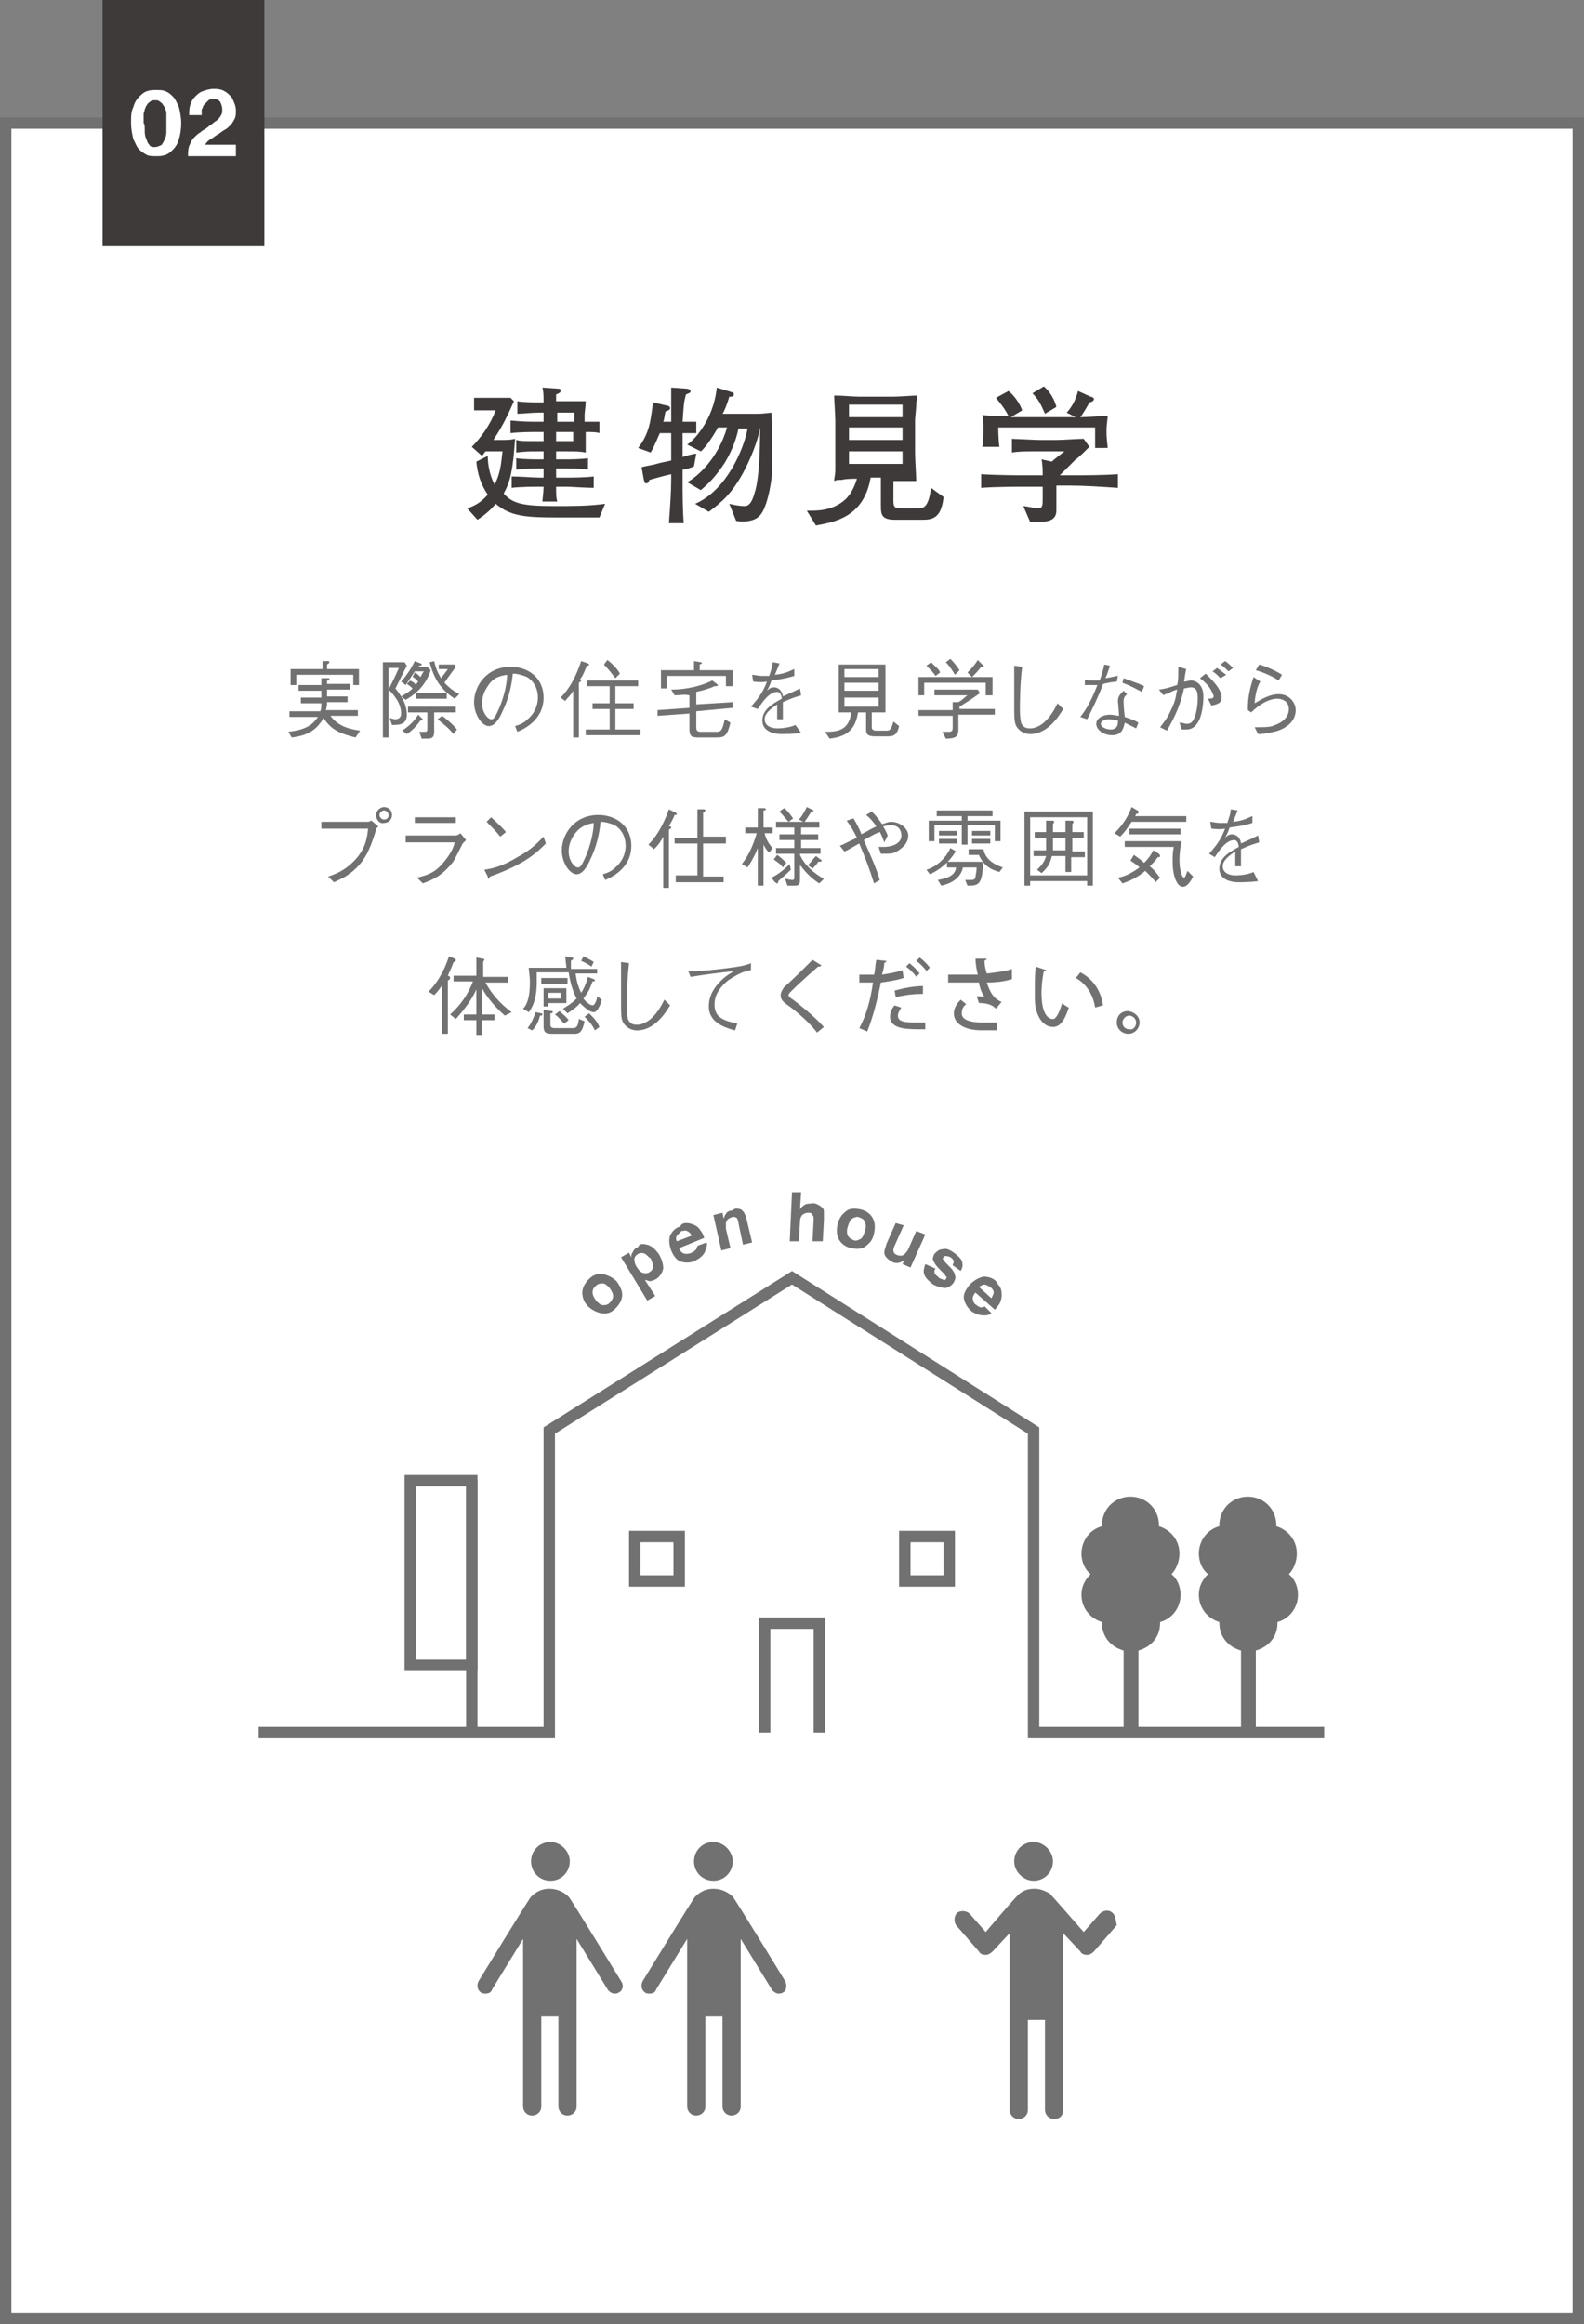 <?xml version="1.0" encoding="utf-8"?>
<!-- Generator: Adobe Illustrator 26.0.1, SVG Export Plug-In . SVG Version: 6.00 Build 0)  -->
<svg version="1.1" id="レイヤー_1" xmlns="http://www.w3.org/2000/svg" xmlns:xlink="http://www.w3.org/1999/xlink" x="0px"
	 y="0px" viewBox="0 0 139 203.9" style="enable-background:new 0 0 139 203.9;" xml:space="preserve">
<rect x="0" y="0" width="139" height="203.9" fill="#808080" stroke="none"/>
<style type="text/css">
	.st0{fill:#FFFFFF;stroke:#717171;stroke-miterlimit:10;}
	.st1{fill:#3E3A39;}
	.st2{fill:#717171;}
	.st3{fill:#FFFFFF;}
	.st4{fill:none;stroke:#717171;stroke-miterlimit:10;}
	.st5{fill:#717171;stroke:#FFFFFF;stroke-width:1.000000e-02;stroke-miterlimit:10;}
</style>
<rect x="0.5" y="10.8" class="st0" width="138" height="192.6"/>
<path class="st1" d="M52.6,45.4c-0.6,0-3.1,0-3.6,0c-2.9,0-4.2-0.1-5.5-1.2c-0.5,0.6-1,1-1.6,1.4l-0.9-1c0.6-0.2,1.2-0.5,1.8-1.2
	c-0.6-0.9-0.9-1.8-1-2.9l1-0.5c0,0.5,0.1,1.6,0.6,2.5c0.6-1.1,0.6-2.3,0.7-2.9h-1.5l-0.3,0.4l-0.9-0.8c0.8-0.8,1.6-1.9,2.1-3.2h-0.8
	c-0.2,0-0.8,0-1.1,0v-1.1c0.3,0,0.8,0,1.2,0h1.1c0.5,0,0.6,0,0.9,0l0.3,0.3c-0.8,1.8-1.1,2.3-1.8,3.4H44c0.4,0,0.8,0,1.2-0.1
	c-0.2,2.8-0.4,3.7-1,4.8c0.8,0.9,1.7,1.1,4.5,1.1c1.5,0,3,0,4.4-0.2L52.6,45.4z M51.4,37.9v0.3c0,0.9,0,1,0,1.5
	c-0.5-0.1-0.9-0.1-1.6-0.1h-1v0.7h0.7c0.4,0,1.4,0,2.1-0.1v1c-0.6-0.1-1.6-0.1-2.1-0.1h-0.7l0,0.8h0.9c0.5,0,1.6,0,2.4-0.1v1
	c-0.7,0-2-0.1-2.4-0.1h-0.9c0,0.8,0,0.9,0.1,1.3h-1.3c0-0.2,0.1-0.8,0.1-1.3h-0.4c-0.4,0-1.6,0-2.4,0.1v-1c0.8,0,1.9,0.1,2.4,0.1
	h0.4l0-0.8h-0.3c-0.4,0-1.3,0-2.1,0.1v-1c0.7,0.1,1.6,0.1,2.1,0.1h0.3v-0.7h-0.5c-0.9,0-1,0-1.9,0.1v-1.1c0.4,0.1,0.6,0.1,1.9,0.1
	h0.5v-0.8h-0.7c-0.2,0-1.4,0-2.2,0.1v-1.1c0.4,0,0.7,0.1,2.2,0.1h0.7c0-0.2,0-0.3,0-0.8h-0.5c-0.5,0-1.4,0.1-1.8,0.1v-1.1
	c0.5,0.1,1.6,0.1,1.8,0.1h0.5c0-0.6,0-0.9-0.1-1.3l1.4,0.1c0.1,0,0.2,0,0.2,0.2c0,0.1-0.1,0.2-0.4,0.3c0,0.1,0,0.6,0,0.6h0.9
	c0.6,0,1.3,0,1.7,0c0,0.4-0.1,1-0.1,1.2V37c0.4,0,1,0,1.3,0v1C52.4,37.9,51.8,37.9,51.4,37.9 M50.3,36.2h-1.4c0,0.1,0,0.7,0,0.8h1.5
	V36.2z M50.3,37.9h-1.5v0.8h1.5V37.9z"/>
<path class="st1" d="M60.9,40.9c-0.1,0.1-0.8,0.3-1,0.3v0.9c0,1.2,0,2.6,0.1,3.8h-1.3c0.1-1.4,0.2-2.7,0.2-3.8v-0.5
	C58,41.8,57.4,42,57,42.1c-0.1,0.2-0.1,0.3-0.3,0.3c-0.1,0-0.1,0-0.2-0.3L56.3,41c0.2-0.1,1-0.2,1.3-0.3c0.3-0.1,0.9-0.2,1.3-0.3V38
	h-1c-0.1,0.2-0.4,1-0.8,1.7L56,39.3c1-1.3,1.1-2.4,1.3-4l1.3,0.3c0.1,0,0.2,0.1,0.2,0.2c0,0.2-0.2,0.2-0.4,0.3
	c-0.1,0.4-0.1,0.7-0.2,0.9h0.7c0-2.3,0-2.5,0-3l1.4,0.1c0.1,0,0.3,0.1,0.3,0.2c0,0.2-0.2,0.2-0.4,0.3C60,35.3,60,35.5,59.9,37
	c0.2,0,1,0,1.2,0v1h-1.2v2.1c0.2-0.1,1-0.3,1.2-0.3L60.9,40.9z M67.7,42c-0.2,1.5-0.6,2.9-1.1,3.3c-0.5,0.5-1.5,0.5-2,0.4L64,44.2
	c0.4,0.1,0.9,0.2,1.3,0.2c0.2,0,0.6,0,0.9-1.1c0.5-1.4,0.5-4.9,0.5-5.8h0c-0.2,1.2-0.8,2.7-1.5,4c-1,1.8-1.8,2.5-3,3.4L61,44.2
	c2.8-1.2,4.3-4.9,4.6-6.6h-0.8c-0.2,1-0.6,2-1.2,3c-0.8,1.2-1.3,1.7-2.1,2.4l-1.2-0.7c0.8-0.4,2.7-2,3.5-4.8H63
	c-0.2,0.4-1,1.7-1.5,2.1l-1.2-0.6c0.4-0.2,2.3-2,2.6-5l1.3,0.4c0.1,0,0.2,0.1,0.2,0.2c0,0.2-0.2,0.2-0.4,0.2
	c-0.2,0.7-0.5,1.4-0.6,1.5h2.8c0.5,0,0.7,0,1.5-0.1C67.8,40,67.8,40.6,67.7,42"/>
<path class="st1" d="M80.8,45.6h-1.9c-0.6,0-0.8,0-1.1-0.1c-0.5-0.2-0.5-0.6-0.5-1.2v-2.4h-0.9c-0.6,3.5-3.2,3.9-4.8,4.2l-0.8-1.3
	c0.7,0,2.2,0.1,3.4-1c0.3-0.3,0.7-0.8,1-1.8c-0.2,0-1.1,0-1.3,0.1c-0.3,0-0.5,0-0.7,0.1c0-0.3,0.1-0.5,0.1-1c0-0.5,0-0.9,0-1.4v-2.9
	c0-0.4-0.1-1.9-0.1-2.2c0.9,0,1.5,0.1,2.3,0.1h2.8c0.6,0,1.8-0.1,2.2-0.1c0,0.1-0.1,0.6-0.1,0.9c0,0.2-0.1,1.1-0.1,1.2v2.9
	c0,0.6,0.1,2,0.1,2.5c-0.6,0-1.3,0-2,0V44c0,0.6,0.3,0.6,0.6,0.6h1.6c0.5,0,0.9-0.2,1.1-1.8l1.1,0.8C82.6,45.6,81.7,45.6,80.8,45.6
	 M79.2,35.5h-4.7v1.1h4.7V35.5z M79.2,37.5h-4.7v1.1h4.7V37.5z M79.2,39.6h-4.7v1.1h4.7V39.6z"/>
<path class="st1" d="M93.9,42.6h-1.2v0.5c0,0.2,0,1.3,0,1.6c0,0.3,0,0.8-0.7,1c-0.3,0.1-1.3,0.1-1.6,0.1l-0.6-1.4
	c0.2,0,1.1,0.2,1.3,0.2c0.4,0,0.4-0.3,0.4-0.9v-1h-1.6c-0.5,0-2.5,0-3.8,0.1v-1.2c1.5,0.1,3.7,0.1,3.8,0.1h1.6c0-0.4,0-0.9-0.1-1.4
	l0.9,0.2c0.2-0.2,0.6-0.5,1.1-0.9h-2.8c-0.6,0-1.2,0-1.8,0.1v-1.2c0.2,0,2.1,0.1,2.4,0.1h1.5c0.6,0,1.8-0.1,2.4-0.1l0.5,0.7
	c-0.2,0.2-1,1-1.2,1.1l-0.5,0.5l-0.9,0.9h1.2c0.6,0,2.6,0,3.9-0.1v1.2C96.6,42.7,95.1,42.6,93.9,42.6 M96.1,39.2c0-0.8,0-0.9,0-1.7
	h-8.5c0,0.1,0,1,0.1,1.7h-1.5c0.1-0.3,0.1-0.7,0.1-1.7c0-0.5,0-0.8-0.1-1.1c0.4,0.1,1.9,0.1,2.3,0.1c-0.3-0.6-0.7-1.1-1.1-1.6
	l1.1-0.6c0.5,0.4,1,1.1,1.2,1.7l-1,0.6c0.2,0,1.5,0,1.6,0h2.4c0,0,1.6,0,1.7,0l-0.8-0.4c0.4-0.4,0.8-1.1,1-1.9l1.1,0.5
	c0.1,0,0.3,0.1,0.3,0.2c0,0.2-0.3,0.3-0.4,0.3c-0.2,0.4-0.7,1.2-0.8,1.3c0.7,0,1.6-0.1,2.4-0.1c0,0.3-0.1,0.7-0.1,1.3
	c0,0.9,0.1,1.2,0.1,1.5H96.1z M91.7,36.3c-0.2-0.4-0.4-1.1-1.1-1.8l1-0.6c0.7,0.6,1,1.4,1.1,1.8L91.7,36.3z"/>
<path class="st2" d="M28.2,59.5l0.6,0c0.1,0,0.1,0,0.1,0.1c0,0.1,0,0.1-0.2,0.1v0.3h2v0.5h-2v0.6h1.8v0.5h-1.8c0,0.1,0,0.3-0.1,0.7
	h2.8v0.5H29c0.7,1,1.9,1.2,2.6,1.3l-0.4,0.6c-1.2-0.3-2.1-0.6-2.8-1.7c-0.5,0.8-1.1,1.5-2.8,1.7l-0.3-0.5c1.9-0.2,2.3-0.9,2.6-1.3
	h-2.5v-0.5h2.7c0.1-0.2,0.1-0.4,0.1-0.7h-1.8v-0.5h1.8v-0.6h-2v-0.5h2V59.5z M28.2,58l0.6,0c0,0,0.1,0,0.1,0.1
	c0,0.1-0.1,0.1-0.2,0.2v0.4h2.8v1.4H31v-0.9h-5v0.9h-0.5v-1.4h2.8V58z"/>
<path class="st2" d="M34.7,60.4c0.3,0.4,1,1.2,1,2.3c0,0.9-0.7,0.9-1.3,0.9L34.2,63c0.1,0,0.3,0.1,0.5,0.1c0.2,0,0.5-0.1,0.5-0.5
	c0-0.5-0.2-1-0.5-1.4c-0.2-0.3-0.4-0.5-0.6-0.7v4.2h-0.5v-6.6h1.9l0.2,0.3C35.4,59,35.1,59.6,34.7,60.4 M34.1,58.6v1.9
	c0.4-0.8,0.6-1.2,0.9-1.9H34.1z M35.6,61.4l-0.4-0.3c0.7-0.4,0.8-0.5,1-0.7C36,60.2,36,60.2,35.7,60l0.3-0.3
	c0.1,0.1,0.3,0.1,0.5,0.4c0.1-0.2,0.1-0.2,0.2-0.3c-0.3-0.3-0.4-0.4-0.5-0.4l0.2-0.4c0.2,0.1,0.3,0.2,0.5,0.4
	c0.1-0.2,0.2-0.4,0.3-0.5h-0.8c-0.4,0.6-0.6,0.9-0.8,1.2l-0.4-0.3c0.6-0.7,0.9-1.2,1.2-1.8l0.5,0.2c0,0,0.1,0,0.1,0.1
	c0,0.1-0.1,0.1-0.2,0.1c0,0-0.1,0.1-0.1,0.1h0.8l0.3,0.3C37.3,60.3,36.3,61,35.6,61.4 M36.9,63.2c-0.5,0.7-0.9,1-1.2,1.2l-0.4-0.3
	c0.4-0.3,0.9-0.6,1.4-1.4L37,63c0,0,0.1,0.1,0.1,0.1C37.1,63.2,37,63.2,36.9,63.2 M38.1,62.5v1.7c0,0.5-0.2,0.6-0.6,0.6H37l-0.2-0.6
	c0.1,0,0.4,0,0.5,0c0.2,0,0.2-0.1,0.2-0.3v-1.4h-1.7V62H40v0.5H38.1z M36.5,60.8h2.7v0.5h-2.7V60.8z M39.9,61.3
	c-1.2-0.8-1.8-1.7-2.2-3.2l0.4-0.1c0.2,0.9,0.5,1.3,0.6,1.5c0.3-0.4,0.4-0.5,0.6-0.8h-0.8v-0.4h1.4l0.1,0.2c-0.5,0.7-0.6,0.8-1,1.4
	c0.4,0.4,0.6,0.6,1.3,1L39.9,61.3z M39.8,64.4c-0.4-0.5-0.9-0.9-1.4-1.3l0.4-0.3c0.4,0.3,0.9,0.7,1.3,1.2L39.8,64.4z"/>
<path class="st2" d="M45.2,63.7c0.3-0.1,0.7-0.2,1.1-0.6c0.5-0.4,0.9-1.1,0.9-1.9c0-1.2-0.8-1.8-1.2-1.9c-0.3-0.1-0.6-0.2-1-0.2
	c-0.1,1.1-0.4,2.3-0.9,3.3c-0.3,0.7-0.7,1.3-1.2,1.3c-0.6,0-1.3-1-1.3-2.1c0-1.4,1.1-3.1,3.2-3.1c1.6,0,2.9,1,2.9,2.7
	c0,2-1.8,2.8-2.3,3L45.2,63.7z M42.8,60.2c-0.2,0.3-0.5,0.8-0.5,1.5c0,0.8,0.5,1.4,0.8,1.4c0.2,0,0.3,0,0.8-1.2
	c0.5-1.3,0.6-2.3,0.6-2.7C43.9,59.3,43.3,59.4,42.8,60.2"/>
<path class="st2" d="M49.2,61.2c0.7-0.7,1.3-1.7,1.8-3.2l0.6,0.2c0,0,0.1,0.1,0.1,0.1c0,0.1-0.1,0.1-0.2,0.1
	c-0.3,0.7-0.3,0.8-0.6,1.2c0.1,0,0.1,0.1,0.1,0.1c0,0.1-0.1,0.1-0.2,0.2v4.8h-0.5v-4.1c-0.2,0.4-0.5,0.6-0.7,0.9L49.2,61.2z
	 M56,60.2h-2v1.5h1.6v0.5H54v1.8h2.2v0.5h-4.8v-0.5h2.1v-1.8h-1.5v-0.5h1.5v-1.5h-2v-0.5H56V60.2z M53.3,57.9
	c0.4,0.3,0.9,0.8,1.1,1.2L54,59.5c-0.3-0.4-0.7-0.9-1-1.2L53.3,57.9z"/>
<path class="st2" d="M61.1,62.4v1.4c0,0.3,0.1,0.4,0.4,0.4h1.4c0.4,0,0.5-0.2,0.7-1.1l0.5,0.3c-0.3,1.2-0.5,1.3-1.3,1.3h-1.4
	c-0.3,0-0.5,0-0.7-0.1c-0.2-0.2-0.2-0.4-0.2-0.6v-1.4l-2.8,0.2l0-0.5l2.8-0.2v-1.1C60,60.9,59.7,61,59.2,61l-0.3-0.5
	c0.7,0,2.2-0.1,3.6-0.8l0.4,0.3c0,0,0.1,0.1,0.1,0.1c0,0.1-0.1,0.1-0.3,0.1c-0.4,0.2-1.1,0.4-1.6,0.5v1.1l3.2-0.2l0,0.5L61.1,62.4z
	 M63.7,60.2v-0.9h-5.2v1.1h-0.5v-1.6h2.9v-0.8l0.6,0.1c0,0,0.1,0,0.1,0.1c0,0,0,0-0.2,0.1v0.5h2.9v1.4H63.7z"/>
<path class="st2" d="M70.3,64.3c-0.7,0.1-1.5,0.1-1.7,0.1c-0.2,0-1.7,0-1.7-1.2c0-1,1-1.5,1.7-1.9c0-0.2-0.1-0.6-0.4-0.6
	c-0.7,0-1.3,0.9-1.7,1.5L65.9,62c0.8-0.9,1.1-1.4,1.4-2.2c-0.7,0.1-0.9,0-1.2,0l-0.1-0.6c0.2,0,0.5,0.1,0.9,0.1c0.3,0,0.4,0,0.6,0
	c0.2-0.6,0.3-0.9,0.3-1.2l0.6,0.1c-0.1,0.3-0.2,0.5-0.4,1c1-0.1,1.4-0.4,1.7-0.5l0,0.6c-1,0.3-1.4,0.3-2,0.4
	c-0.2,0.6-0.3,0.7-0.4,0.9c0.1-0.1,0.3-0.3,0.6-0.3c0.6,0,0.8,0.6,0.8,0.8c0.9-0.4,1.1-0.5,1.5-0.7l0.1,0.6c-1,0.3-1.1,0.4-1.6,0.6
	c0,0.8,0,1,0,1.5h-0.5c0-0.1,0-0.4,0-0.5c0-0.3,0-0.5,0-0.8c-0.6,0.4-1.1,0.8-1.1,1.3c0,0.7,0.8,0.8,1.1,0.8c0.5,0,1.2-0.1,1.6-0.3
	L70.3,64.3z"/>
<path class="st2" d="M77.8,64.6h-1c-0.8,0-0.8-0.3-0.8-0.7v-1.4h-0.7c-0.2,1.1-0.6,2.1-2.5,2.3l-0.4-0.6c0.9,0,2.1,0,2.3-1.7h-1.1
	v-4.2h4.1v4.2h-1.2v1.2c0,0.2,0,0.4,0.4,0.4h0.9c0.3,0,0.4-0.1,0.6-0.8l0.5,0.4C78.7,64.6,78.3,64.6,77.8,64.6 M77.1,58.7h-3v0.7h3
	V58.7z M77.1,59.9h-3v0.7h3V59.9z M77.1,61.2h-3v0.8h3V61.2z"/>
<path class="st2" d="M84.1,62.8v1.2c0,0.6-0.2,0.8-1.1,0.8l-0.3-0.6c0.2,0,0.4,0,0.5,0c0.2,0,0.4,0,0.4-0.3v-1.1h-3v-0.5h3v-0.7
	l0.5,0c0.4-0.2,0.5-0.4,0.8-0.6h-2.9v-0.5h3.8l0.2,0.3c-0.8,0.6-1.5,1-1.8,1.2v0.2h3.1v0.5H84.1z M86.5,61v-1.1h-5.4v1.1h-0.5v-1.6
	h6.5V61H86.5z M82.1,59.3c-0.2-0.3-0.5-0.6-0.8-0.9l0.4-0.3c0.4,0.4,0.7,0.6,0.8,0.9L82.1,59.3z M83.8,59.2
	c-0.3-0.5-0.5-0.8-0.8-1.1l0.4-0.3c0.4,0.4,0.6,0.7,0.8,1L83.8,59.2z M86.1,58.5c-0.3,0.4-0.6,0.7-0.8,0.9L84.9,59
	c0.3-0.3,0.6-0.6,0.9-1.1l0.4,0.4c0,0,0.1,0.1,0.1,0.1C86.4,58.5,86.2,58.5,86.1,58.5"/>
<path class="st2" d="M89.7,58.5c-0.2,1.5-0.2,3.5-0.2,3.7c0,0.9,0.1,1.1,0.1,1.2c0.2,0.5,0.6,0.5,0.8,0.5c0.5,0,1.5-0.3,2.4-2.2
	l0.5,0.5c-0.3,0.5-1.3,2.2-2.9,2.2c-0.7,0-1.2-0.5-1.3-0.9C89,63.1,89,62.9,89,61.7c0-0.4,0-1.9,0-2.2c0-0.3,0-0.7,0-1.1L89.7,58.5z
	"/>
<path class="st2" d="M97.4,58.4c-0.2,0.6-0.2,0.7-0.4,1.1c0.7-0.1,0.9-0.2,1.1-0.2L98,59.8c-0.2,0-0.8,0.1-1.2,0.2
	c-0.4,1.1-0.9,2.1-1.4,3.1l-0.6-0.2c0.3-0.4,0.8-1,1.5-2.8c-0.1,0-0.5,0-0.5,0c-0.3,0-0.5,0-0.6,0l0-0.5c0.2,0.1,0.4,0.1,0.9,0.1
	c0.2,0,0.3,0,0.4,0c0.1-0.3,0.3-0.8,0.4-1.4L97.4,58.4z M98.9,60.9c-0.2,0.2-0.3,0.3-0.3,0.6c0,0.1,0,0.6,0.1,1.4
	c0.6,0.2,0.9,0.3,1.2,0.5l-0.2,0.5c-0.4-0.2-0.6-0.3-1-0.5c-0.1,0.4-0.2,1.1-1.1,1.1c-0.8,0-1.4-0.5-1.4-1c0-0.5,0.6-0.8,1.2-0.8
	c0.3,0,0.6,0.1,0.8,0.1c0-0.2-0.1-1.2-0.1-1.3c0-0.4,0.2-0.6,0.5-0.9L98.9,60.9z M97.3,63.1c-0.4,0-0.7,0.2-0.7,0.4
	c0,0.3,0.5,0.5,0.9,0.5c0.3,0,0.6-0.2,0.6-0.6v-0.2C97.9,63.2,97.6,63.1,97.3,63.1 M98.6,59.5c0.5,0.2,1.2,0.4,1.8,0.7l-0.2,0.5
	c-0.6-0.3-0.9-0.5-1.7-0.8L98.6,59.5z"/>
<path class="st2" d="M101.7,60.5c0.8-0.1,1.2-0.3,1.6-0.4c0.1-0.4,0.1-0.7,0.1-1.6l0.7,0.2c-0.1,0.3-0.1,0.6-0.2,1.1
	c0.2,0,0.4-0.1,0.6-0.1c0.4,0,1.1,0.3,1.1,1.4c0,0.6-0.1,1.7-0.5,2.3c-0.3,0.5-0.7,0.6-1,0.6c-0.1,0-0.2,0-0.4,0l-0.2-0.6
	c0.3,0,0.5,0.1,0.6,0.1c0.2,0,0.5,0,0.7-0.5c0.1-0.2,0.3-0.9,0.3-1.7c0-0.4,0-1-0.6-1c-0.2,0-0.5,0.1-0.6,0.1
	c-0.3,1.4-0.8,2.5-1.5,3.7l-0.6-0.3c0.3-0.4,0.6-0.7,1-1.6c0.4-0.8,0.4-1.3,0.5-1.7c-0.1,0-0.6,0.2-0.7,0.3
	c-0.3,0.1-0.4,0.1-0.5,0.2L101.7,60.5z M105.8,59.1c0.4,0.4,1.4,1.3,1.4,2.1c0,0.5-0.4,0.6-0.9,0.7l-0.3-0.6c0.2,0,0.5,0,0.5-0.2
	c0-0.1-0.1-0.3-0.2-0.5c-0.2-0.4-0.5-0.7-1-1.1L105.8,59.1z M107.1,59.5c-0.2-0.2-0.5-0.5-0.7-0.6l0.4-0.3c0.3,0.2,0.5,0.4,0.8,0.6
	L107.1,59.5z M107.5,58c0.2,0.1,0.5,0.4,0.7,0.6l-0.4,0.3c-0.2-0.2-0.5-0.5-0.7-0.6L107.5,58z"/>
<path class="st2" d="M110.6,59.8c-0.4,0.6-0.5,1.7-0.5,1.9c0.5-0.3,1.3-0.8,2.1-0.8c1,0,1.5,0.8,1.5,1.4c0,1.3-1.4,1.8-1.9,1.9
	c-0.5,0.1-0.9,0.2-1.4,0.2l-0.3-0.6c1,0,1.4,0,1.8-0.2c0.3-0.1,1.2-0.5,1.2-1.4c0-0.8-0.8-0.9-1-0.9c-0.9,0-1.8,0.7-2.3,1.2
	l-0.3-0.2c0-0.6,0-1.4,0.5-2.9L110.6,59.8z M110.5,58.3c0.4,0.1,1.4,0.5,2,0.9l-0.3,0.5c-0.6-0.4-1.3-0.7-2-0.9L110.5,58.3z"/>
<path class="st2" d="M28.2,72.6v-0.5h4.1c0.1,0,0.2-0.1,0.3-0.1l0.6,0.5C33,72.7,33,72.7,33,72.8c-0.6,2-1.1,2.8-2,3.6
	c-0.5,0.4-0.8,0.6-1.7,1l-0.5-0.5c0.6-0.2,1.4-0.5,2.2-1.3c1-1,1.2-1.9,1.3-2.9H28.2z M33,71.5c0-0.4,0.4-0.7,0.7-0.7
	c0.4,0,0.7,0.3,0.7,0.7c0,0.4-0.3,0.7-0.7,0.7C33.3,72.3,33,71.9,33,71.5 M34.1,71.5c0-0.2-0.2-0.4-0.4-0.4c-0.2,0-0.4,0.2-0.4,0.4
	c0,0.2,0.2,0.4,0.4,0.4C33.9,71.9,34.1,71.8,34.1,71.5"/>
<path class="st2" d="M35.6,73.8v-0.5h4.4c0.1,0,0.3-0.1,0.4-0.2l0.5,0.6c-0.2,0.2-0.2,0.2-0.3,0.3c-0.7,1.4-0.8,1.6-1,1.8
	c-0.9,1.1-1.7,1.4-2.5,1.7l-0.5-0.5c0.7-0.2,1.4-0.3,2.2-1.2c0.7-0.8,1-1.4,1.1-1.9H35.6z M40,72.2h-3.6v-0.5H40V72.2z"/>
<path class="st2" d="M47.9,74c-0.8,0.8-1.8,1.8-4.9,2.9c0,0-0.1,0.2-0.1,0.2c-0.1,0-0.1-0.1-0.1-0.2l-0.3-0.6
	c0.7-0.1,1.6-0.3,2.9-1.1c1.3-0.7,1.8-1.3,2.3-1.8L47.9,74z M43.9,73.4c-0.4-0.5-0.8-0.9-1.2-1.3l0.4-0.4c0.2,0.2,0.9,0.8,1.3,1.3
	L43.9,73.4z"/>
<path class="st2" d="M52.9,76.7c0.3-0.1,0.7-0.2,1.1-0.6c0.5-0.4,0.9-1.1,0.9-1.9c0-1.2-0.8-1.8-1.2-1.9c-0.3-0.1-0.6-0.2-1-0.2
	c-0.1,1.1-0.4,2.3-0.9,3.3c-0.3,0.7-0.7,1.3-1.2,1.3c-0.6,0-1.3-1-1.3-2.1c0-1.4,1.1-3.1,3.2-3.1c1.6,0,2.9,1,2.9,2.7
	c0,2-1.8,2.8-2.3,3L52.9,76.7z M50.4,73.2c-0.2,0.3-0.5,0.8-0.5,1.5c0,0.8,0.5,1.4,0.8,1.4c0.2,0,0.3,0,0.8-1.2
	c0.5-1.3,0.6-2.3,0.6-2.7C51.6,72.3,51,72.4,50.4,73.2"/>
<path class="st2" d="M56.9,74.1c0.5-0.5,1.2-1.4,1.8-3.1l0.6,0.3c0,0,0.1,0.1,0.1,0.1c0,0.1-0.1,0.1-0.2,0.1c-0.1,0.3-0.3,0.6-0.5,1
	c0.1,0,0.2,0,0.2,0.1c0,0.1-0.1,0.1-0.2,0.2v5.1h-0.5v-4.5c-0.2,0.4-0.4,0.7-0.8,1.1L56.9,74.1z M59.3,77.3v-0.5h1.9V74h-2v-0.5h2
	V71l0.5,0c0.1,0,0.2,0,0.2,0.1c0,0.1-0.1,0.1-0.2,0.2v2.1h2V74h-2v2.9h1.8v0.5H59.3z"/>
<path class="st2" d="M67.5,74.8c-0.2-0.2-0.3-0.3-0.5-0.7v3.6h-0.5v-3.3c-0.2,0.5-0.5,1.1-0.9,1.7l-0.5-0.3c0.5-0.6,1-1.6,1.3-2.7
	h-1v-0.5h1.1v-1.7l0.5,0c0.1,0,0.2,0,0.2,0.1s-0.1,0.1-0.2,0.1v1.5h0.8v0.5h-0.7c0.1,0.5,0.4,1,0.7,1.3L67.5,74.8z M68.3,77.3
	c0,0,0,0.2-0.1,0.2c-0.1,0-0.1-0.1-0.2-0.1L67.7,77c0.4-0.2,0.9-0.5,1.6-1.2l0.1,0.5C68.9,76.8,68.5,77.1,68.3,77.3 M68.7,76.1
	c-0.2-0.3-0.4-0.4-0.8-0.7l0.3-0.4c0.3,0.2,0.5,0.4,0.8,0.7L68.7,76.1z M71.9,77.5c-0.2-0.1-0.6-0.4-1-0.8c-0.4-0.4-0.5-0.6-0.7-0.8
	v1.3c0,0.5-0.2,0.5-0.6,0.5h-0.5l-0.2-0.6c0.1,0,0.5,0.1,0.6,0.1c0.2,0,0.2-0.1,0.2-0.2v-2.1h-1.6v-0.5h1.6v-0.7h-1.3v-0.5h1.3v-0.6
	h-1.6v-0.5h2.4l-0.4-0.2c0.2-0.2,0.4-0.5,0.7-1.1l0.4,0.2c0,0,0.2,0.1,0.2,0.1c0,0.1-0.1,0.1-0.2,0.1c-0.2,0.3-0.3,0.5-0.6,0.9h1.3
	v0.5h-1.6v0.6h1.5v0.5h-1.5v0.7H72v0.5h-1.8V75c0.4,0.9,1.2,1.6,2.1,2.1L71.9,77.5z M69.2,72.1c-0.2-0.2-0.4-0.5-0.8-0.9l0.4-0.3
	c0.3,0.2,0.5,0.5,0.8,0.9L69.2,72.1z M71.8,75.6c-0.1,0.2-0.2,0.3-0.5,0.6l-0.4-0.3c0.3-0.3,0.4-0.5,0.7-0.8l0.4,0.3
	c0.1,0,0.1,0.1,0.1,0.1C72.1,75.6,72,75.6,71.8,75.6"/>
<path class="st2" d="M77.6,73.9c-0.2-0.5-0.3-0.8-0.4-0.9c-0.3,0.1-0.5,0.2-1.4,0.7c0.3,0.7,1.1,2.4,1.4,3.5l-0.5,0.3
	c-0.4-1.3-0.8-2.3-1.3-3.5c-0.9,0.5-1,0.6-1.3,0.7l-0.4-0.5c0.3-0.1,0.6-0.3,1.5-0.7c-0.4-0.8-0.6-1.1-0.9-1.5l0.6-0.2
	c0.3,0.5,0.5,0.9,0.7,1.4c0.1-0.1,0.6-0.3,0.7-0.4c0.4-0.2,0.4-0.2,0.6-0.3c-0.2-0.3-0.5-0.7-0.9-1l0.5-0.3c0.3,0.3,0.5,0.5,0.9,1.1
	c0.1,0,0.5-0.2,0.8-0.2c0.8,0,1.5,0.6,1.5,1.2c0,0.8-0.7,1.2-1,1.4c-0.3,0.2-0.6,0.2-1.4,0.2l-0.2-0.6c0.1,0,0.3,0,0.5,0
	c0.5,0,1.5-0.2,1.5-1c0-0.4-0.2-0.9-0.9-0.9c-0.2,0-0.3,0-0.7,0.1c0.1,0.2,0.2,0.3,0.4,0.8L77.6,73.9z"/>
<path class="st2" d="M83.8,74.8c-0.5,0.8-1.3,1.5-2.2,1.9l-0.3-0.4c0.4-0.1,1.5-0.6,2.1-1.9l0.5,0.3c0,0,0.1,0.1,0.1,0.1
	C84,74.7,83.9,74.7,83.8,74.8 M87.3,73.8v-1.4h-2.4v1.7h-0.5v-1.7H82v1.4h-0.5V72h2.9v-0.4h-2.2v-0.5h4.9v0.5h-2.2V72h2.9v1.8H87.3z
	 M86,77.3c-0.2,0.4-0.6,0.4-1.1,0.4l-0.2-0.5c0.3,0,0.3,0,0.5,0c0.3,0,0.4-0.1,0.4-0.3c0-0.1,0.1-0.4,0.1-0.8h-1.2
	c-0.1,0.5-0.5,1.3-1.9,1.6l-0.3-0.5c0.4-0.1,1.5-0.2,1.6-1.1h-0.8v-0.5h3.1C86.3,76,86.2,77,86,77.3 M82.4,72.9H84v0.4h-1.6V72.9z
	 M82.4,73.6H84V74h-1.6V73.6z M87.7,76.5c-0.3-0.1-1.3-0.3-1.8-1.5H85v-0.5h1.3c0.2,1,1.1,1.4,1.7,1.6L87.7,76.5z M85.3,72.9h1.6
	v0.4h-1.6V72.9z M85.3,73.6h1.6V74h-1.6V73.6z"/>
<path class="st2" d="M95.4,77.7v-0.4h-5v0.4h-0.5v-6.5h6v6.5H95.4z M95.4,71.7h-5v5.1h5V71.7z M94,75.1v1.4h-0.5v-1.4h-1.2
	c-0.1,0.4-0.2,0.9-0.9,1.5L91,76.3c0.2-0.2,0.6-0.5,0.8-1.2h-1.1v-0.5h1.1c0-0.4,0-0.5,0-0.9v-0.2h-1V73h1v-1l0.5,0
	c0.1,0,0.2,0,0.2,0.1c0,0,0,0.1-0.1,0.2V73h1.1v-1l0.5,0c0.1,0,0.2,0,0.2,0.1c0,0,0,0.1-0.1,0.2V73h1v0.5h-1v1.2h1.1v0.5H94z
	 M93.5,73.5h-1.1V74c0,0.3,0,0.4,0,0.6h1.1V73.5z"/>
<path class="st2" d="M99.3,72.1c-0.4,0.6-0.6,0.9-1,1.3l-0.5-0.3c0.8-0.8,1.2-1.5,1.5-2.3l0.5,0.3c0.1,0,0.1,0.1,0.1,0.2
	c0,0.1-0.1,0.1-0.2,0.1c0,0.1-0.1,0.2-0.1,0.2h4.5v0.5H99.3z M101.4,77.4c-0.1-0.2-0.5-0.6-0.9-1c-0.7,0.6-1.4,0.9-2,1.1L98.1,77
	c0.6-0.1,1.2-0.4,1.9-0.9c-0.2-0.2-0.5-0.4-0.8-0.6l0.3-0.5c0.4,0.3,0.6,0.4,0.9,0.7c0.4-0.4,0.6-0.7,0.8-1.1l0.5,0.3
	c0,0,0.1,0.1,0.1,0.2c0,0.1-0.1,0.1-0.2,0.1c-0.2,0.3-0.4,0.5-0.7,0.8c0.5,0.4,0.7,0.8,0.9,1L101.4,77.4z M103.8,77.8
	c-0.5,0-0.9-0.9-0.9-2.2c0-0.4,0-0.8,0.1-1.3h-4.3v-0.5h5c-0.1,0.3-0.2,1-0.2,1.7c0,0.7,0.2,1.5,0.4,1.5c0.1,0,0.2-0.3,0.3-0.6
	l0.5,0.5C104.4,77.5,104.1,77.8,103.8,77.8 M99.1,72.7h4.5v0.5h-4.5V72.7z"/>
<path class="st2" d="M110.4,77.3c-0.7,0.1-1.5,0.1-1.7,0.1c-0.2,0-1.7,0-1.7-1.2c0-1,1-1.5,1.7-1.9c0-0.2-0.1-0.6-0.4-0.6
	c-0.7,0-1.3,0.9-1.7,1.5l-0.5-0.3c0.8-0.9,1.1-1.4,1.4-2.2c-0.7,0.1-0.9,0-1.2,0l-0.1-0.6c0.2,0,0.5,0.1,0.9,0.1c0.3,0,0.4,0,0.6,0
	c0.2-0.6,0.3-0.9,0.3-1.2l0.6,0.1c-0.1,0.3-0.2,0.5-0.4,1c1-0.1,1.4-0.4,1.7-0.5l0,0.6c-1,0.3-1.4,0.3-2,0.4
	c-0.2,0.6-0.3,0.7-0.4,0.9c0.1-0.1,0.3-0.3,0.6-0.3c0.6,0,0.8,0.6,0.8,0.8c0.9-0.4,1.1-0.5,1.5-0.7l0.1,0.6c-1,0.3-1.1,0.4-1.6,0.6
	c0,0.8,0,1,0,1.5h-0.5c0-0.1,0-0.4,0-0.5c0-0.3,0-0.5,0-0.8c-0.6,0.4-1.1,0.8-1.1,1.3c0,0.7,0.8,0.8,1.1,0.8c0.5,0,1.2-0.1,1.6-0.3
	L110.4,77.3z"/>
<path class="st2" d="M39.8,84.4c-0.2,0.6-0.4,0.9-0.5,1.2c0.1,0,0.2,0.1,0.2,0.2c0,0.1-0.1,0.2-0.2,0.2v4.7h-0.5v-4.3
	c-0.1,0.2-0.3,0.5-0.7,0.9L37.6,87c1.1-1.1,1.6-2.5,1.8-3.1l0.5,0.2c0.1,0,0.1,0.1,0.1,0.1C40,84.4,39.9,84.4,39.8,84.4 M44.3,89.1
	c-0.8-0.7-1.5-1.5-2-2.4v2.3h1.1v0.5h-1.1v1.3h-0.5v-1.3h-1.1v-0.5h1.1v-2.2c-0.4,0.9-1,1.7-1.8,2.6L39.5,89c0.9-0.8,1.6-1.8,2-2.9
	h-1.7v-0.5h2V84l0.5,0.1c0.1,0,0.2,0,0.2,0.1s-0.1,0.1-0.1,0.2v1.3h2.2v0.5h-2c0.5,0.9,1.2,1.8,2.3,2.6L44.3,89.1z"/>
<path class="st2" d="M50.5,85.3c0.1,0.9,0.3,1.4,0.5,1.8c0.2-0.3,0.4-0.7,0.6-1.4l0.5,0.2c0.1,0,0.1,0.1,0.1,0.1
	c0,0.1-0.1,0.1-0.2,0.1c-0.3,0.8-0.3,0.8-0.8,1.5c0.2,0.3,0.6,0.6,0.8,0.6c0.2,0,0.4-0.5,0.4-0.8l0.4,0.3c0,0.1-0.3,1.1-0.7,1.1
	c-0.4,0-1-0.6-1.2-0.8c-0.2,0.3-0.8,0.7-1.1,0.9l-0.4-0.4c0.3-0.2,0.7-0.4,1.2-0.9c-0.2-0.4-0.5-1-0.7-2.3h-2.8c0,0.3,0,0.6,0,0.9
	c0,1.5-0.4,2.2-0.7,2.6l-0.5-0.3c0.3-0.3,0.6-0.9,0.6-2.3c0-0.6-0.1-1-0.1-1.3h3.3c0-0.2-0.1-0.8-0.1-1l0.6,0.1c0,0,0.1,0,0.1,0.1
	c0,0.1-0.1,0.1-0.2,0.2c0,0.3,0,0.4,0,0.7h2.3v0.4H50.5z M46.3,90.2c0.3-0.4,0.5-0.8,0.7-1.4l0.5,0.1c0,0,0.1,0,0.1,0.1
	c0,0.1-0.1,0.1-0.2,0.1c-0.2,0.6-0.3,0.9-0.7,1.3L46.3,90.2z M47.5,85.8h2.3v0.5h-2.3V85.8z M47.7,86.7h2V88h-1.6v0.3h-0.4V86.7z
	 M48.4,88.7c0.1,0,0.1,0,0.1,0.1c0,0.1-0.1,0.1-0.2,0.1v1c0,0.2,0.1,0.3,0.4,0.3h1.5c0.4,0,0.5-0.1,0.6-0.8l0.5,0.2
	c-0.2,0.9-0.4,1.1-0.9,1.1h-1.9c-0.6,0-0.8-0.1-0.8-0.7v-1.4L48.4,88.7z M49.2,87.1h-1.1v0.5h1.1V87.1z M49.1,88.7
	c0.3,0.3,0.6,0.5,0.8,0.8l-0.4,0.3c-0.3-0.3-0.4-0.5-0.8-0.8L49.1,88.7z M51.2,83.9c0.4,0.2,0.8,0.4,0.9,0.5l-0.2,0.4
	c0,0-0.4-0.3-0.9-0.5L51.2,83.9z M51.7,88.9c0.4,0.4,0.7,0.7,0.9,1.2l-0.4,0.3c-0.2-0.5-0.7-1-0.9-1.2L51.7,88.9z"/>
<path class="st2" d="M55.2,84.5C55,86.1,55,88,55,88.2c0,0.9,0.1,1.1,0.1,1.2c0.2,0.5,0.6,0.5,0.8,0.5c0.5,0,1.5-0.3,2.4-2.2
	l0.5,0.5c-0.3,0.5-1.3,2.2-2.9,2.2c-0.7,0-1.2-0.5-1.3-0.9c-0.1-0.3-0.1-0.6-0.1-1.8c0-0.4,0-1.9,0-2.2c0-0.3,0-0.7,0-1.1L55.2,84.5
	z"/>
<path class="st2" d="M60.4,85.2c0.7,0,1.2,0,2.9-0.2c1.7-0.2,2.1-0.3,2.6-0.5l0,0.6c-0.7,0.1-1.4,0.5-2,0.9
	c-1.1,0.9-1.2,1.7-1.2,2.1c0,1,0.5,1.4,2,1.7l-0.2,0.6c-0.7-0.2-2.3-0.6-2.3-2.1c0-1,0.5-1.7,1.1-2.3c0.3-0.3,0.6-0.5,1.1-0.8
	c-1.1,0.1-2.6,0.3-3.8,0.5L60.4,85.2z"/>
<rect x="9" class="st1" width="14.2" height="21.6"/>
<path class="st3" d="M11.7,9.4c0.1-0.4,0.3-0.7,0.5-0.9c0.2-0.2,0.4-0.4,0.7-0.5s0.5-0.1,0.8-0.1c0.3,0,0.6,0,0.8,0.1
	c0.3,0.1,0.5,0.3,0.7,0.5c0.2,0.2,0.3,0.5,0.5,0.9c0.1,0.4,0.2,0.9,0.2,1.4c0,0.6-0.1,1.1-0.2,1.4c-0.1,0.4-0.3,0.7-0.5,0.9
	c-0.2,0.2-0.4,0.4-0.7,0.5c-0.3,0.1-0.5,0.1-0.8,0.1c-0.3,0-0.6,0-0.8-0.1s-0.5-0.3-0.7-0.5c-0.2-0.2-0.3-0.5-0.5-0.9
	c-0.1-0.4-0.2-0.9-0.2-1.4C11.5,10.2,11.5,9.8,11.7,9.4 M12.7,11.4c0,0.2,0,0.5,0.1,0.7c0.1,0.2,0.1,0.4,0.3,0.6
	c0.1,0.2,0.3,0.2,0.5,0.2c0.2,0,0.4-0.1,0.6-0.2c0.1-0.2,0.2-0.3,0.3-0.6c0.1-0.2,0.1-0.4,0.1-0.7c0-0.2,0-0.4,0-0.6
	c0-0.1,0-0.2,0-0.4c0-0.1,0-0.3,0-0.4c0-0.1,0-0.3-0.1-0.4c0-0.1-0.1-0.3-0.2-0.4C14.2,9,14.1,9,14,8.9c-0.1-0.1-0.2-0.1-0.4-0.1
	s-0.3,0-0.4,0.1C13.1,9,13,9,12.9,9.2c-0.1,0.1-0.1,0.2-0.2,0.4c0,0.1-0.1,0.3-0.1,0.4c0,0.1,0,0.3,0,0.4c0,0.1,0,0.3,0,0.4
	C12.7,10.9,12.7,11.1,12.7,11.4"/>
<path class="st3" d="M16.7,9.2c0.1-0.3,0.2-0.5,0.4-0.7c0.2-0.2,0.4-0.4,0.7-0.5s0.6-0.2,0.9-0.2c0.3,0,0.5,0,0.8,0.1
	c0.2,0.1,0.4,0.2,0.6,0.4c0.2,0.2,0.3,0.3,0.4,0.6c0.1,0.2,0.2,0.5,0.2,0.8c0,0.3,0,0.5-0.1,0.7c-0.1,0.2-0.2,0.4-0.4,0.6
	c-0.2,0.2-0.3,0.3-0.5,0.4c-0.2,0.1-0.4,0.3-0.6,0.4c-0.2,0.1-0.4,0.3-0.6,0.4c-0.2,0.1-0.4,0.3-0.5,0.5h2.7v1h-4.2
	c0-0.3,0-0.6,0.1-0.9c0.1-0.2,0.2-0.5,0.4-0.7s0.4-0.4,0.6-0.5c0.2-0.2,0.5-0.3,0.7-0.5c0.1-0.1,0.3-0.2,0.4-0.3
	c0.1-0.1,0.3-0.2,0.4-0.3c0.1-0.1,0.2-0.2,0.3-0.4c0.1-0.1,0.1-0.3,0.1-0.5c0-0.3-0.1-0.5-0.2-0.7c-0.2-0.2-0.4-0.2-0.6-0.2
	c-0.2,0-0.3,0-0.4,0.1C18.1,9,18,9.1,17.9,9.2c-0.1,0.1-0.1,0.3-0.2,0.4c0,0.2,0,0.3,0,0.5h-1.1C16.6,9.8,16.6,9.5,16.7,9.2"/>
<polyline class="st4" points="116.2,152 90.7,152 90.7,125.5 69.5,112.1 48.2,125.5 48.2,152 22.7,152 "/>
<polyline class="st4" points="71.9,152 71.9,142.4 67.1,142.4 67.1,152 "/>
<rect x="55.7" y="134.8" class="st4" width="3.9" height="3.9"/>
<rect x="79.4" y="134.8" class="st4" width="3.9" height="3.9"/>
<path class="st2" d="M103.5,136.3c0-1.2-0.8-2.1-1.8-2.4c0,0,0,0,0-0.1c0-1.4-1.1-2.5-2.5-2.5s-2.5,1.1-2.5,2.5c0,0,0,0,0,0.1
	c-1.1,0.3-1.8,1.3-1.8,2.4c0,0.7,0.3,1.4,0.8,1.8c-0.5,0.5-0.8,1.1-0.8,1.8c0,1.2,0.8,2.1,1.8,2.4c0,0,0,0,0,0.1
	c0,1.2,0.8,2.1,1.9,2.4v7.2h1.3v-7.2c1.1-0.3,1.9-1.2,1.9-2.4c0,0,0,0,0-0.1c1.1-0.3,1.8-1.3,1.8-2.4c0-0.7-0.3-1.4-0.8-1.8
	C103.2,137.7,103.5,137,103.5,136.3"/>
<path class="st2" d="M113.8,136.3c0-1.2-0.8-2.1-1.8-2.4c0,0,0,0,0-0.1c0-1.4-1.1-2.5-2.5-2.5s-2.5,1.1-2.5,2.5c0,0,0,0,0,0.1
	c-1.1,0.3-1.8,1.3-1.8,2.4c0,0.7,0.3,1.4,0.8,1.8c-0.5,0.5-0.8,1.1-0.8,1.8c0,1.2,0.8,2.1,1.8,2.4c0,0,0,0,0,0.1
	c0,1.2,0.8,2.1,1.9,2.4v7.2h1.3v-7.2c1.1-0.3,1.9-1.2,1.9-2.4c0,0,0,0,0-0.1c1.1-0.3,1.8-1.3,1.8-2.4c0-0.7-0.3-1.4-0.8-1.8
	C113.5,137.7,113.8,137,113.8,136.3"/>
<rect x="36" y="129.9" class="st4" width="5.4" height="16.2"/>
<line class="st4" x1="41.4" y1="129.9" x2="41.4" y2="152"/>
<path class="st2" d="M54.6,113.6c0,0.4-0.2,0.8-0.6,1.2c-0.4,0.4-0.8,0.5-1.3,0.4c-0.4-0.1-0.8-0.3-1.1-0.6
	c-0.3-0.3-0.5-0.7-0.5-1.2c0-0.4,0.2-0.8,0.6-1.2c0.4-0.4,0.8-0.5,1.3-0.4c0.4,0.1,0.8,0.3,1.1,0.6
	C54.4,112.8,54.6,113.2,54.6,113.6 M53.8,113.7c0-0.2-0.1-0.4-0.3-0.7c-0.2-0.2-0.4-0.4-0.6-0.4c-0.2,0-0.4,0-0.6,0.2
	c-0.2,0.2-0.3,0.3-0.3,0.6c0,0.2,0.1,0.4,0.3,0.7c0.2,0.2,0.4,0.4,0.6,0.4c0.2,0,0.4,0,0.6-0.2C53.7,114.1,53.8,113.9,53.8,113.7"/>
<path class="st2" d="M56.8,109.2c0.4,0.1,0.7,0.4,1,0.8c0.3,0.5,0.4,0.9,0.4,1.3c-0.1,0.4-0.3,0.7-0.6,0.9c-0.2,0.1-0.4,0.2-0.6,0.2
	c-0.1,0-0.2-0.1-0.4-0.1l0.9,1.4l-0.7,0.4l-2.3-3.8l0.7-0.4l0.2,0.4c0-0.2,0-0.3,0.1-0.4c0.1-0.2,0.2-0.4,0.5-0.5
	C56.1,109.1,56.4,109.1,56.8,109.2 M56.6,110c-0.2-0.1-0.4-0.1-0.6,0c-0.3,0.2-0.4,0.4-0.3,0.7c0,0.2,0.1,0.3,0.2,0.5
	c0.2,0.3,0.4,0.5,0.7,0.5c0.1,0,0.3,0,0.4-0.1c0.2-0.1,0.3-0.3,0.3-0.5c0-0.2-0.1-0.5-0.2-0.7C56.9,110.3,56.8,110.1,56.6,110"/>
<path class="st2" d="M60.3,107.3c0.2,0,0.5,0.1,0.7,0.2c0.2,0.1,0.4,0.3,0.5,0.5c0.1,0.1,0.2,0.3,0.3,0.6l-2.2,0.9
	c0.1,0.3,0.3,0.5,0.6,0.5c0.1,0,0.3,0,0.5-0.1c0.2-0.1,0.3-0.2,0.4-0.3c0-0.1,0.1-0.2,0.1-0.3l0.8-0.3c0.1,0.2,0,0.4-0.1,0.7
	c-0.1,0.4-0.5,0.7-0.9,0.9c-0.4,0.2-0.8,0.2-1.2,0.1c-0.4-0.1-0.7-0.5-0.9-1c-0.2-0.5-0.2-1-0.1-1.3c0.2-0.4,0.5-0.7,0.9-0.8
	C59.8,107.3,60.1,107.3,60.3,107.3 M59.4,108.4c-0.1,0.2-0.1,0.3,0,0.5l1.3-0.5c-0.1-0.2-0.2-0.3-0.4-0.4c-0.2-0.1-0.3,0-0.5,0
	C59.6,108.2,59.5,108.3,59.4,108.4"/>
<path class="st2" d="M65,106.1c0.2,0.1,0.4,0.4,0.5,0.8l0.5,2.1l-0.8,0.2l-0.4-1.9c0-0.2-0.1-0.3-0.1-0.4c-0.1-0.1-0.3-0.2-0.5-0.1
	c-0.3,0.1-0.4,0.2-0.5,0.5c0,0.1,0,0.3,0,0.5l0.4,1.7l-0.8,0.2l-0.7-3.1l0.8-0.2l0.1,0.5c0.1-0.2,0.1-0.3,0.2-0.4
	c0.1-0.2,0.3-0.3,0.6-0.3C64.4,106,64.7,106,65,106.1"/>
<path class="st2" d="M71.8,105.7c0.2,0.1,0.3,0.2,0.4,0.3c0.1,0.1,0.1,0.2,0.1,0.4c0,0.1,0,0.3,0,0.6l-0.1,1.9l-0.9,0l0.1-1.9
	c0-0.2,0-0.3-0.1-0.4c-0.1-0.2-0.2-0.2-0.4-0.2c-0.2,0-0.4,0.1-0.5,0.2c-0.1,0.1-0.2,0.3-0.2,0.6l-0.1,1.7l-0.8,0l0.2-4.3l0.8,0
	l-0.1,1.5c0.1-0.2,0.3-0.3,0.4-0.4c0.2-0.1,0.3-0.1,0.5-0.1C71.4,105.5,71.6,105.6,71.8,105.7"/>
<path class="st2" d="M76,109.3c-0.3,0.3-0.8,0.3-1.3,0.2c-0.5-0.1-0.9-0.4-1.1-0.8c-0.2-0.4-0.2-0.8-0.1-1.3
	c0.1-0.4,0.3-0.8,0.7-1.1c0.3-0.3,0.8-0.3,1.3-0.2c0.5,0.1,0.9,0.4,1.1,0.8c0.2,0.4,0.2,0.8,0.1,1.3C76.6,108.7,76.4,109,76,109.3
	 M75.5,108.7c0.2-0.1,0.3-0.4,0.4-0.7c0.1-0.3,0.1-0.6,0-0.8c-0.1-0.2-0.2-0.3-0.5-0.4c-0.2-0.1-0.4,0-0.6,0.1
	c-0.2,0.1-0.3,0.4-0.4,0.7c-0.1,0.3-0.1,0.6,0,0.8c0.1,0.2,0.3,0.3,0.5,0.4C75.1,108.9,75.3,108.8,75.5,108.7"/>
<path class="st2" d="M79.3,107.5l-0.8,1.8c-0.1,0.2-0.1,0.3-0.1,0.4c0,0.2,0.1,0.3,0.3,0.4c0.3,0.1,0.5,0.1,0.7-0.1
	c0.1-0.1,0.2-0.2,0.3-0.4l0.7-1.6l0.8,0.3l-1.3,2.9l-0.7-0.3l0.2-0.4c0,0,0,0-0.1,0.1c0,0-0.1,0.1-0.2,0.1c-0.2,0.1-0.3,0.1-0.4,0.1
	c-0.1,0-0.3,0-0.4-0.1c-0.4-0.2-0.7-0.5-0.7-0.8c0-0.2,0.1-0.5,0.2-0.8l0.8-1.8L79.3,107.5z"/>
<path class="st2" d="M82.1,111.3c-0.1,0.1-0.1,0.2-0.1,0.3c0,0.2,0.2,0.3,0.4,0.5c0.1,0.1,0.3,0.1,0.4,0.2c0.1,0,0.2,0,0.2-0.1
	c0.1-0.1,0.1-0.2,0-0.2c0-0.1-0.2-0.3-0.6-0.7c-0.3-0.3-0.4-0.5-0.5-0.7c-0.1-0.2,0-0.4,0.1-0.6c0.2-0.2,0.4-0.4,0.7-0.4
	c0.3-0.1,0.6,0,1,0.3c0.3,0.2,0.6,0.5,0.7,0.7c0.1,0.3,0.1,0.6-0.1,0.9l-0.7-0.5c0-0.1,0.1-0.2,0.1-0.3c0-0.1-0.1-0.3-0.3-0.4
	c-0.2-0.1-0.3-0.1-0.4-0.1c-0.1,0-0.2,0-0.2,0.1c-0.1,0.1-0.1,0.2,0,0.2c0,0.1,0.2,0.3,0.6,0.7c0.2,0.2,0.4,0.5,0.4,0.7
	c0.1,0.2,0,0.4-0.1,0.6c-0.2,0.3-0.4,0.4-0.7,0.5c-0.3,0-0.7-0.1-1.1-0.3c-0.4-0.3-0.7-0.6-0.8-0.9c-0.1-0.3,0-0.6,0.1-0.9
	L82.1,111.3z"/>
<path class="st2" d="M87.8,113c0.1,0.2,0.1,0.5,0.1,0.7c0,0.2-0.1,0.5-0.2,0.7c-0.1,0.1-0.2,0.3-0.4,0.5l-1.7-1.5
	c-0.2,0.2-0.3,0.5-0.2,0.7c0,0.1,0.1,0.3,0.3,0.4c0.1,0.1,0.3,0.2,0.4,0.2c0.1,0,0.2,0,0.3-0.1l0.6,0.6c-0.1,0.1-0.3,0.2-0.6,0.2
	c-0.4,0-0.8-0.1-1.2-0.4c-0.3-0.3-0.5-0.6-0.6-1c-0.1-0.4,0.1-0.8,0.5-1.3c0.4-0.4,0.8-0.6,1.2-0.7c0.4,0,0.8,0.1,1.1,0.4
	C87.5,112.6,87.7,112.8,87.8,113 M86.4,112.7c-0.2,0-0.3,0.1-0.5,0.2l1.1,1c0.1-0.2,0.2-0.4,0.2-0.5c0-0.2-0.1-0.3-0.3-0.5
	C86.7,112.8,86.5,112.7,86.4,112.7"/>
<path class="st2" d="M62.6,165c1,0,1.7-0.8,1.7-1.7s-0.8-1.7-1.7-1.7c-1,0-1.7,0.8-1.7,1.7S61.6,165,62.6,165"/>
<path class="st2" d="M68.9,173.8c0,0-4.4-7.2-4.6-7.4c-0.4-0.4-1-0.7-1.7-0.7c-0.7,0-1.2,0.3-1.6,0.7c-0.2,0.2-4.6,7.4-4.6,7.4
	c-0.2,0.4-0.1,0.8,0.2,1c0.1,0.1,0.3,0.1,0.4,0.1c0.3,0,0.5-0.1,0.6-0.4l2.7-4.4v14.7c0,0.4,0.3,0.8,0.8,0.8c0.4,0,0.8-0.3,0.8-0.8
	v-7.9h1.5v7.9c0,0.4,0.3,0.8,0.8,0.8c0.4,0,0.8-0.3,0.8-0.8v-14.7l2.7,4.4c0.1,0.2,0.4,0.4,0.6,0.4c0.1,0,0.3,0,0.4-0.1
	C69,174.7,69.1,174.2,68.9,173.8"/>
<path class="st2" d="M48.3,165c1,0,1.7-0.8,1.7-1.7s-0.8-1.7-1.7-1.7c-1,0-1.7,0.8-1.7,1.7S47.3,165,48.3,165"/>
<path class="st2" d="M54.5,173.8c0,0-4.4-7.2-4.6-7.4c-0.4-0.4-1-0.7-1.7-0.7c-0.7,0-1.2,0.3-1.6,0.7c-0.2,0.2-4.6,7.4-4.6,7.4
	c-0.2,0.4-0.1,0.8,0.2,1c0.1,0.1,0.3,0.1,0.4,0.1c0.3,0,0.5-0.1,0.6-0.4l2.7-4.4v14.7c0,0.4,0.3,0.8,0.8,0.8c0.4,0,0.8-0.3,0.8-0.8
	v-7.9H49v7.9c0,0.4,0.3,0.8,0.8,0.8c0.4,0,0.8-0.3,0.8-0.8v-14.7l2.7,4.4c0.1,0.2,0.4,0.4,0.6,0.4c0.1,0,0.3,0,0.4-0.1
	C54.6,174.7,54.8,174.2,54.5,173.8"/>
<path class="st2" d="M90.7,165c1,0,1.7-0.8,1.7-1.7s-0.8-1.7-1.7-1.7c-1,0-1.7,0.8-1.7,1.7S89.8,165,90.7,165"/>
<path class="st2" d="M97.6,167.8c-0.3-0.3-0.8-0.2-1.1,0.1l-1.4,1.6c0,0-2.8-3.2-3-3.4c-0.4-0.2-0.8-0.4-1.3-0.4
	c-0.5,0-0.9,0.1-1.3,0.4c-0.3,0.2-3,3.4-3,3.4l-1.4-1.6c-0.3-0.3-0.8-0.3-1.1-0.1c-0.3,0.3-0.3,0.8-0.1,1.1l2,2.3
	c0.1,0.2,0.3,0.3,0.6,0.3h0c0.2,0,0.4-0.1,0.6-0.3l1.5-1.6v15.5c0,0.4,0.3,0.8,0.8,0.8c0.4,0,0.8-0.3,0.8-0.8v-7.9h1.5v7.9
	c0,0.4,0.3,0.8,0.8,0.8s0.8-0.3,0.8-0.8v-15.5l1.5,1.6c0.1,0.2,0.3,0.3,0.6,0.3h0c0.2,0,0.4-0.1,0.6-0.3l2-2.3
	C97.9,168.5,97.9,168,97.6,167.8"/>
<g>
	<path class="st5" d="M71.7,90.6c-0.6-0.8-1.7-1.8-2.7-2.5c-0.4-0.3-0.5-0.5-0.5-0.8c0-0.2,0.1-0.4,0.3-0.7c0.7-0.6,1.9-1.8,2.5-2.4
		l0.8,0.5c0,0-0.1,0.1-0.2,0.1c0,0,0,0-0.1,0c-0.7,0.6-1.7,1.5-2.3,2.1c-0.2,0.2-0.3,0.3-0.3,0.4c0,0.1,0.2,0.3,0.4,0.4
		c0.9,0.7,1.9,1.5,2.7,2.4L71.7,90.6z"/>
	<path class="st5" d="M79.3,85.8c-0.6,0.2-1.3,0.3-2,0.4c-0.3,1.5-0.7,3.1-1.2,4.3l-0.7-0.3c0.6-1.1,1-2.5,1.2-4c-0.1,0-0.2,0-0.3,0
		c-0.3,0-0.7,0-0.9,0l0-0.7c0.2,0,0.6,0,0.9,0c0.1,0,0.3,0,0.4,0c0.1-0.4,0.1-0.9,0.2-1.3l0.9,0.1c0,0.1-0.1,0.1-0.2,0.2
		c0,0.3-0.1,0.7-0.2,1c0.6-0.1,1.3-0.2,1.8-0.4L79.3,85.8z M81.2,90.3c-0.3,0-0.5,0-0.8,0c-1,0-2.3-0.1-2.3-1.1c0-0.4,0.2-0.8,0.4-1
		l0.6,0.2c-0.2,0.3-0.3,0.5-0.3,0.7c0,0.5,0.5,0.6,1.5,0.6c0.3,0,0.6,0,0.9,0L81.2,90.3z M78.5,86.9c0.7-0.2,1.7-0.4,2.5-0.4v0.7
		c-0.8,0-1.7,0.1-2.4,0.3L78.5,86.9z M79.8,84.5c0.3,0.2,0.7,0.6,0.9,0.9l-0.3,0.3c-0.2-0.3-0.6-0.7-0.9-0.9L79.8,84.5z M80.7,84
		c0.3,0.2,0.7,0.6,0.9,0.9l-0.3,0.3c-0.2-0.3-0.6-0.7-0.9-0.9L80.7,84z"/>
	<path class="st5" d="M88.8,85.9c-0.6,0.2-1.4,0.3-2.2,0.3c0.3,0.9,0.6,1.4,1.3,1.7l-0.5,0.6c-0.3-0.3-0.7-0.5-1.5-0.5l-0.2-0.6
		c0.3,0,0.6,0,0.7,0.1c-0.2-0.3-0.4-0.7-0.5-1.3c-0.3,0-0.7,0-1,0c-0.4,0-1.2,0-1.7,0v-0.7c0.4,0,1,0,1.7,0c0.3,0,0.6,0,0.9,0
		c-0.1-0.4-0.2-0.9-0.2-1.4l1,0c0,0.1-0.1,0.1-0.2,0.2c0,0.4,0.1,0.8,0.2,1.1c0.8-0.1,1.7-0.2,2.2-0.4L88.8,85.9z M87.5,90.4
		c-0.3,0-0.7,0-1.3,0c-1.6,0-2.5-0.6-2.5-1.5c0-0.4,0.2-0.8,0.6-1.2l0.5,0.4c-0.3,0.2-0.4,0.5-0.4,0.8c0,0.6,0.8,0.8,1.8,0.8
		c0.6,0,1,0,1.3,0L87.5,90.4z"/>
	<path class="st5" d="M91.8,85.1c0,0.1-0.1,0.1-0.2,0.1c-0.1,0.5-0.2,1.2-0.2,1.9c0,1.9,0.6,2.3,1,2.3c0.3,0,0.6-0.7,0.8-1.4
		c0.1,0.1,0.4,0.3,0.6,0.4c-0.4,1.2-0.8,1.7-1.4,1.7c-1,0-1.6-1.2-1.6-2.5c0-0.3,0-0.6,0-0.9c0-0.6,0-1.3,0.1-1.9L91.8,85.1z
		 M96.1,88.4c-0.2-1.2-0.8-2.1-1.7-2.6l0.4-0.5c1,0.5,1.8,1.5,2,2.9L96.1,88.4z"/>
	<path class="st2" d="M100,89.7c0,0.5-0.4,1-1,1c-0.5,0-1-0.4-1-1s0.4-1,1-1C99.6,88.8,100,89.2,100,89.7z M99.7,89.7
		c0-0.3-0.3-0.6-0.6-0.6c-0.3,0-0.6,0.3-0.6,0.6c0,0.4,0.3,0.6,0.6,0.6C99.4,90.4,99.7,90.1,99.7,89.7z"/>
</g>
</svg>
